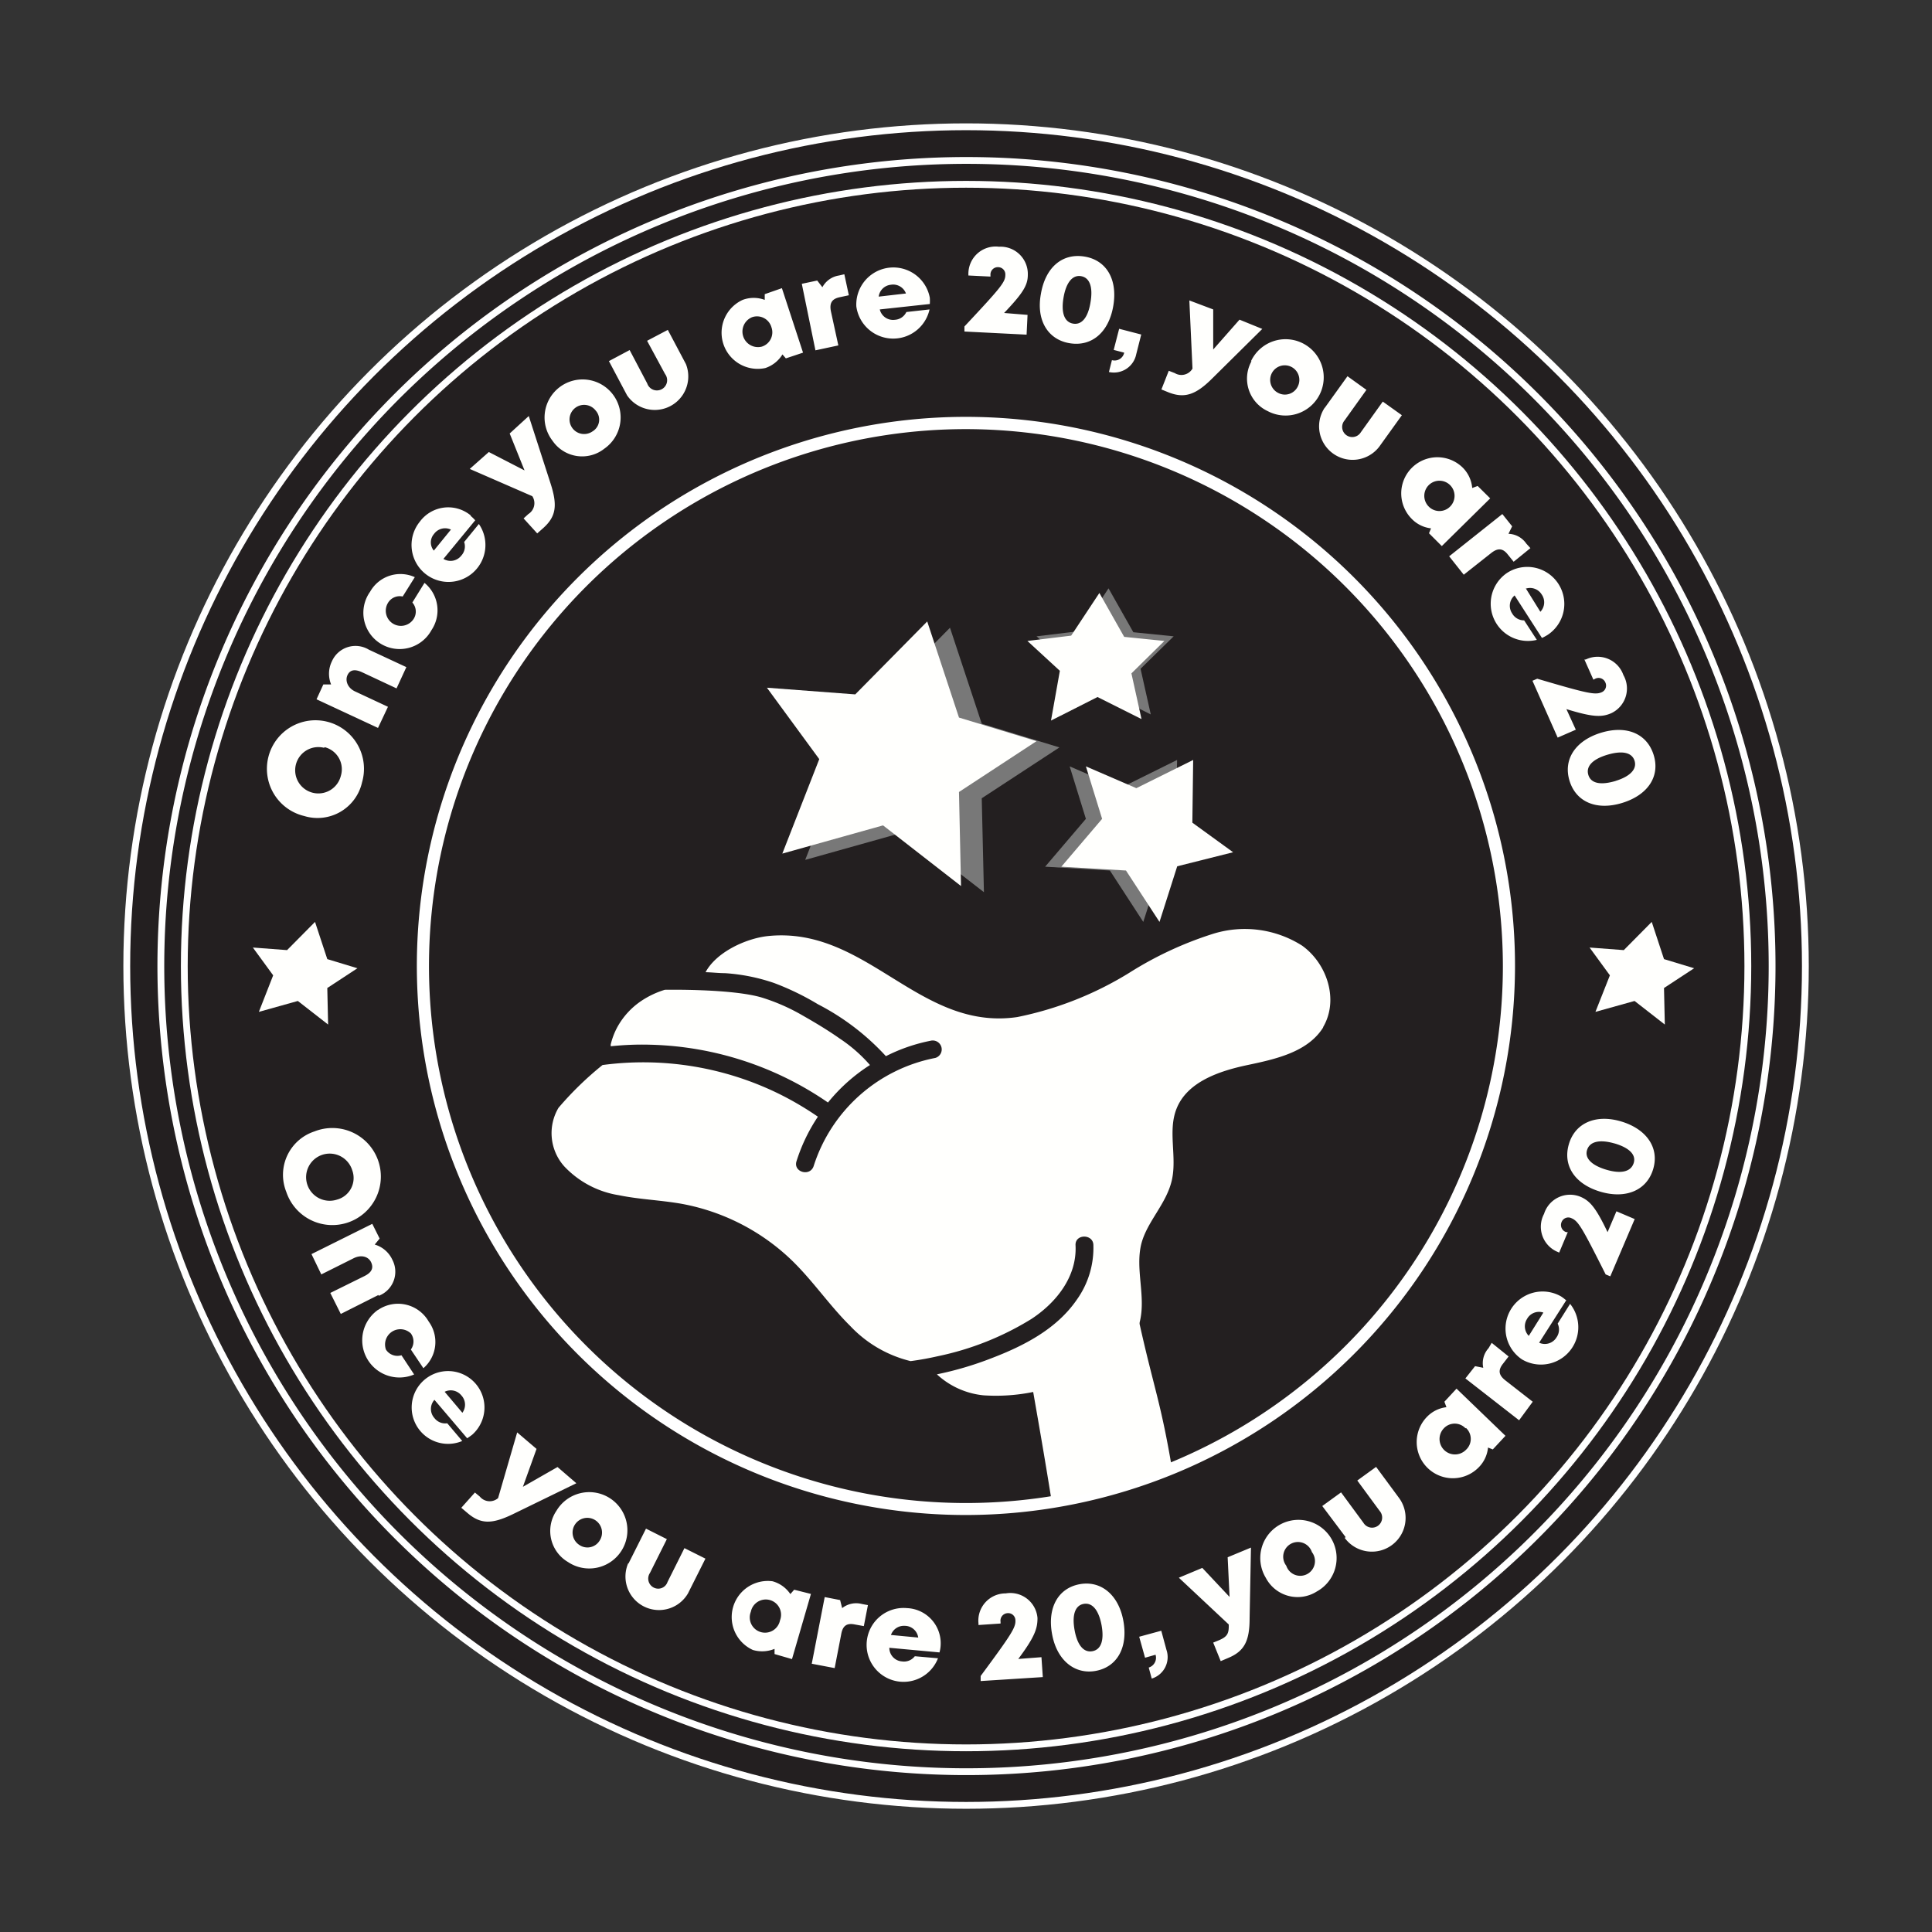 <svg xmlns="http://www.w3.org/2000/svg" id="Layer_1" data-name="Layer 1" viewBox="0 0 141.73 141.73"><rect x="0" y="0" width="141.73" height="141.73" fill="#333333" stroke="none"/><defs><clipPath id="clip-path"><path d="M0 0h141.73v141.73H0z" class="cls-1"/></clipPath><style>.cls-1,.cls-4{fill:none}.cls-2{clip-path:url(#clip-path)}.cls-3{fill:#231f20}.cls-4{stroke:#fff;stroke-miterlimit:10;stroke-width:.5px}.cls-5{fill:#fff}.cls-6{fill:#fffffd}.cls-7{fill:#787878}</style></defs><g class="cls-2"><g class="cls-2"><path d="M132.43 70.87A61.57 61.57 0 1 1 70.87 9.3a61.56 61.56 0 0 1 61.56 61.57" class="cls-3"/><circle cx="70.87" cy="70.87" r="61.57" class="cls-4"/><path d="M70.87 111.14a40.28 40.28 0 1 1 40.27-40.27 40.32 40.32 0 0 1-40.27 40.27m0-79.66a39.39 39.39 0 1 0 39.38 39.39 39.43 39.43 0 0 0-39.38-39.39" class="cls-5"/><circle cx="70.87" cy="70.87" r="57.35" class="cls-4"/><path d="M130 70.87a59.1 59.1 0 1 1-59.09-59.1A59.1 59.1 0 0 1 130 70.87Z" class="cls-4"/><path d="M44.8 76.75a.5.5 0 0 0 0-.12 5.26 5.26 0 0 1 .47-1.25 5.52 5.52 0 0 1 1.77-1.95 6.54 6.54 0 0 1 1.73-.82c.08 0 4.91-.09 7.12.57a14.53 14.53 0 0 1 3 1.32c.93.53 1.85 1.08 2.73 1.7a10.93 10.93 0 0 1 2.2 1.93 12.83 12.83 0 0 0-3.08 2.75 24 24 0 0 0-13-4.24 21.63 21.63 0 0 0-2.9.11M86 107.89l-8.83 2.36c-.53-3.28-.81-4.9-1.38-8.16-.08-.44-.15-.87-.23-1.31l7.27-7c.26 1.08.51 2.16.75 3.26 1.08 4.86 1.58 5.81 2.42 10.82" class="cls-6"/><path d="M97.08 75.35c-1.12 1.82-3.47 2.34-5.56 2.78s-4.45 1.24-5.22 3.23c-.64 1.64.06 3.52-.34 5.24s-1.8 3-2.23 4.63c-.47 1.87.35 3.88-.12 5.75-.69 2.75-3.77 4.08-6.51 4.8a13.68 13.68 0 0 1-4.95.58 5.89 5.89 0 0 1-3.42-1.54 24.58 24.58 0 0 0 4-1.18c2.38-.91 4.78-2.14 6.26-4.29a6.54 6.54 0 0 0 1.22-4c0-.84-1.35-.85-1.31 0 .12 2.29-1.41 4.21-3.24 5.41a21.25 21.25 0 0 1-6.86 2.73c-.66.15-1.31.27-2 .36a9 9 0 0 1-4.42-2.57c-1.51-1.49-2.71-3.27-4.23-4.76A15.74 15.74 0 0 0 50 88.31c-1.53-.27-3.09-.32-4.6-.63a7 7 0 0 1-4-2.11 3.65 3.65 0 0 1-.43-4.3 24.12 24.12 0 0 1 3.23-3.14 22.59 22.59 0 0 1 12.94 2.11A23 23 0 0 1 60 81.92a12.81 12.81 0 0 0-1.57 3.27c-.25.8 1 1.15 1.26.35a11.7 11.7 0 0 1 8.92-7.93.65.65 0 0 0 .45-.8.66.66 0 0 0-.8-.46 12.66 12.66 0 0 0-3.27 1.13A17.86 17.86 0 0 0 60 73.67a19.51 19.51 0 0 0-3.22-1.56 13.86 13.86 0 0 0-3.6-.72c-.47 0-.94-.06-1.42-.07.78-1.46 2.93-2.47 4.56-2.65 7.26-.76 11.09 7 18.31 5.94a25.07 25.07 0 0 0 8.22-3.25A26.37 26.37 0 0 1 89 68.5a7.84 7.84 0 0 1 6.52.87c1.84 1.32 2.72 4 1.53 6" class="cls-6"/><path d="m64.42 51.4 5.27-5.35 2.33 7.04 5.7 1.74-5.7 3.73.16 6.89-5.73-4.44-7.38 2.07 2.71-6.93-3.84-5.24 6.48.49z" class="cls-7"/><path d="m62.74 50.94 5.28-5.35 2.33 7.05 5.69 1.73-5.69 3.73.15 6.9-5.72-4.45-7.39 2.07 2.71-6.93-3.84-5.24 6.48.49zM21.06 69.7l2.05-2.07.9 2.73 2.21.67-2.21 1.45.06 2.68-2.22-1.73-2.86.8 1.05-2.68-1.49-2.04 2.51.19zM119.12 69.7l2.05-2.07.9 2.73 2.21.67-2.21 1.45.06 2.68-2.22-1.73-2.87.8 1.06-2.68-1.49-2.04 2.51.19z" class="cls-6"/><path d="m82.17 57.82 4.18-2.07-.07 4.6 2.99 2.17-4.09 1.03-1.31 4.08-2.45-3.77-4.75-.28 2.99-3.51-1.19-3.85 3.7 1.6z" class="cls-7"/><path d="m83.36 57.82 4.17-2.07-.06 4.6 2.99 2.17-4.1 1.03-1.3 4.08-2.46-3.77-4.74-.28 2.99-3.51-1.19-3.85 3.7 1.6z" class="cls-6"/><path d="m79.26 46.29 2.06-3.13 1.82 3.22 2.96.3-2.43 2.38.75 3.35-3.23-1.62-3.42 1.73.66-3.65-2.39-2.19 3.22-.39z" class="cls-7"/><path d="m78.58 46.63 2.07-3.13 1.82 3.22 2.95.3L83 49.4l.74 3.35-3.23-1.62-3.41 1.73.65-3.65-2.38-2.19 3.21-.39zM22.31 59.86a3.56 3.56 0 1 1 4.25-2.47 3.35 3.35 0 0 1-4.25 2.47m1.47-5A1.7 1.7 0 1 0 25 56.93a1.67 1.67 0 0 0-1.19-2.12M27.06 47.66l2.75 1.28-.72 1.56-2.54-1.19c-.53-.24-.88-.17-1.06.22s0 .93.55 1.19l2.42 1.13-.73 1.55-4.51-2.1.5-1.09h.57a2.07 2.07 0 0 1 .06-1.7 1.89 1.89 0 0 1 2.71-.85M31.65 46.23a2.66 2.66 0 1 1-4.5-2.82 2.55 2.55 0 0 1 3.28-1.07l-.89 1.42a1 1 0 0 0-1.08.47 1.11 1.11 0 0 0 1.88 1.18 1 1 0 0 0-.09-1.21l.89-1.44a2.6 2.6 0 0 1 .51 3.47ZM34.53 37.85a2.5 2.5 0 0 1 .33.32L32.53 41a1 1 0 0 0 1.31-.24 1 1 0 0 0 .21-1l1.08-1.32a2.71 2.71 0 1 1-4.34-.16 2.59 2.59 0 0 1 3.74-.47Zm-2.72 2.56 1.27-1.56a1 1 0 0 0-1.24.32.94.94 0 0 0 0 1.24M38.79 30.52l1.6 4.95c.51 1.59.42 2.41-.54 3.27l-.44.39-1-1.1.35-.32a.94.94 0 0 0 .29-1.31l-4.59-2 1.4-1.24 2.62 1.35-1.09-2.71ZM40.53 32.33a2.79 2.79 0 1 1 3.81.58 2.63 2.63 0 0 1-3.81-.58m3.17-2.21a1.07 1.07 0 1 0-.24 1.53 1 1 0 0 0 .24-1.53M46 29l-1.33-2.51 1.52-.81 1.29 2.45a.75.75 0 1 0 1.31-.69L47.47 25l1.52-.8 1.33 2.51A2.46 2.46 0 0 1 46 29M57.36 21.14l1.55 4.73-1.26.42-.25-.29a2.33 2.33 0 0 1-1.26 1 2.65 2.65 0 0 1-1.66-5 2.31 2.31 0 0 1 1.62 0v-.42ZM56.59 24a1.1 1.1 0 0 0-1.42-.73 1.14 1.14 0 0 0 .71 2.16 1.1 1.1 0 0 0 .71-1.43M61.94 20.12l.33 1.54-.65.14c-.6.12-.79.44-.66 1.06l.54 2.48-1.68.36-1-4.88 1.13-.24.38.49a1.67 1.67 0 0 1 1.22-.86ZM68.22 22.3l-3.68.4a1 1 0 0 0 1.11.76 1 1 0 0 0 .84-.57l1.7-.19a2.73 2.73 0 0 1-5.37-.22 2.72 2.72 0 0 1 5.39-.64 3.49 3.49 0 0 1 0 .46m-3.75-.54 2-.23a1 1 0 0 0-1.11-.64 1 1 0 0 0-.89.87M75.38 23.1l-.07 1.45-4.56-.23v-.37c2.61-2.79 3-3.24 3-3.77a.53.53 0 0 0-.51-.58.54.54 0 0 0-.58.58v.11l-1.62-.08v-.11a2 2 0 0 1 2.25-2 2 2 0 0 1 2.11 2.06c0 .77-.36 1.35-1.74 2.8ZM76.36 21.56c.33-1.95 1.57-3 3.19-2.74s2.45 1.68 2.12 3.62-1.58 3-3.19 2.74-2.48-1.69-2.12-3.62m3.64.61c.19-1.12-.06-1.8-.69-1.91s-1.1.46-1.29 1.57.06 1.8.7 1.91 1.1-.45 1.28-1.57M81.57 26.42a.72.72 0 0 0 .9-.55l-.77-.2.4-1.55 1.62.42-.37 1.46a1.67 1.67 0 0 1-2 1.29ZM92.6 24.13l-3.7 3.66c-1.18 1.17-2 1.45-3.16 1l-.54-.22.54-1.37.44.17a.94.94 0 0 0 1.3-.33l-.23-5 1.75.66v2.94l1.93-2.19ZM91.77 26.5A2.8 2.8 0 1 1 93 30.16a2.63 2.63 0 0 1-1.19-3.66m3.4 1.84a1.07 1.07 0 1 0-1.47.47 1.05 1.05 0 0 0 1.47-.47M97.19 29.91l1.66-2.31 1.39 1-1.61 2.25a.74.74 0 1 0 1.2.86l1.61-2.25 1.4 1-1.66 2.31a2.46 2.46 0 0 1-4-2.86M109.32 36.56l-3.55 3.5-.94-.94.15-.36a2.34 2.34 0 0 1-1.42-.7 2.65 2.65 0 0 1 3.77-3.73 2.4 2.4 0 0 1 .67 1.47l.4-.15Zm-2.93.59a1.11 1.11 0 1 0-1.59 0 1.1 1.1 0 0 0 1.59 0M112.27 40.21l-1.23 1-.42-.52c-.37-.48-.74-.51-1.24-.11l-2 1.58-1.07-1.35 3.9-3.1.72.9-.27.55a1.65 1.65 0 0 1 1.31.72ZM113.11 46.79l-2-3.11a1 1 0 0 0-.18 1.32 1 1 0 0 0 .88.51l.93 1.43a2.73 2.73 0 0 1-2.2-4.9 2.71 2.71 0 0 1 3 4.53 3.78 3.78 0 0 1-.4.22m-1.19-3.6 1.05 1.69a1 1 0 0 0 .09-1.28 1 1 0 0 0-1.18-.41M115.6 53.53l-1.33.58-1.85-4.17.35-.15c3.66 1.08 4.23 1.2 4.71 1a.53.53 0 0 0 .29-.72.54.54 0 0 0-.78-.26l-.1.05-.66-1.48h.1a2 2 0 0 1 2.76 1.14 2 2 0 0 1-.89 2.8c-.71.31-1.37.29-3.29-.3ZM117.43 53.76c1.88-.58 3.39.05 3.88 1.62s-.42 2.94-2.3 3.52-3.39-.06-3.87-1.62.42-2.94 2.29-3.52m1.08 3.53c1.08-.33 1.59-.87 1.4-1.48s-.9-.77-2-.44-1.58.86-1.39 1.48.89.77 2 .44M23.07 83A3.56 3.56 0 1 1 21 87.43 3.35 3.35 0 0 1 23.07 83m1.66 5a1.64 1.64 0 0 0 1.11-2.15A1.73 1.73 0 1 0 24.73 88M27.76 95 25 96.39l-.77-1.54 2.51-1.24c.52-.26.68-.58.49-1s-.71-.59-1.28-.31l-2.38 1.19-.72-1.49 4.46-2.22.54 1.08-.36.44a2.06 2.06 0 0 1 1.29 1.11 1.89 1.89 0 0 1-1 2.65M27.73 96.1a2.59 2.59 0 0 1 3.72.85 2.54 2.54 0 0 1-.39 3.42L30.14 99a1 1 0 0 0 0-1.18A1.12 1.12 0 0 0 28.31 99a1 1 0 0 0 1.14.42l.93 1.41a2.73 2.73 0 0 1-2.65-4.74M34.27 105.51l-2.4-2.82a1 1 0 0 0 0 1.34 1 1 0 0 0 .94.38l1.1 1.3a2.67 2.67 0 1 1 .73-.46c-.12.09-.24.18-.37.26m-1.65-3.41 1.3 1.54a1 1 0 0 0-.08-1.28 1 1 0 0 0-1.22-.26M42.28 108.81l-4.68 2.28c-1.5.72-2.33.74-3.31-.1l-.45-.38 1-1.12.36.3a.94.94 0 0 0 1.34.11l1.4-4.82 1.42 1.21-1 2.78 2.54-1.45ZM40.82 110.83a2.8 2.8 0 1 1 .85 3.76 2.64 2.64 0 0 1-.85-3.76M44 113a1.08 1.08 0 1 0-1.51.33A1.05 1.05 0 0 0 44 113M46.11 114.69l1.28-2.55 1.53.77-1.24 2.48a.74.74 0 0 0 .29 1.08.72.72 0 0 0 1-.42l1.24-2.48 1.54.77-1.28 2.55a2.46 2.46 0 0 1-4.39-2.2M59.49 116.93l-1.39 4.78-1.28-.37v-.38a2.4 2.4 0 0 1-1.59.08 2.65 2.65 0 0 1 1.44-5.04 2.32 2.32 0 0 1 1.31.94l.28-.32Zm-2.27 1.94a1.12 1.12 0 1 0-2.14-.63 1.12 1.12 0 1 0 2.14.63M63.67 117.75l-.3 1.54-.66-.12c-.59-.12-.89.09-1 .72l-.48 2.48-1.68-.32.95-4.89 1.13.22.15.59a1.66 1.66 0 0 1 1.46-.3ZM69 120.77a2.36 2.36 0 0 1-.08.45l-3.68-.34a1 1 0 0 0 .93 1 1 1 0 0 0 .94-.38l1.7.15a2.71 2.71 0 1 1-2.28-3.68 2.58 2.58 0 0 1 2.47 2.8Zm-3.64-.83 2 .19a1 1 0 0 0-1-.86 1 1 0 0 0-1 .67M76.4 121.57l.1 1.46-4.56.29v-.37c2.27-3.07 2.58-3.56 2.55-4.09a.53.53 0 0 0-.57-.52.55.55 0 0 0-.52.64v.12l-1.62.11v-.12a2 2 0 0 1 2-2.2 2 2 0 0 1 2.33 1.81c0 .77-.2 1.38-1.41 3ZM77.18 119.88c-.36-1.93.44-3.36 2-3.66s2.88.75 3.23 2.69-.45 3.36-2 3.66-2.88-.76-3.23-2.69m3.63-.66c-.21-1.11-.68-1.67-1.31-1.56s-.87.81-.67 1.92.67 1.67 1.31 1.55.87-.8.67-1.91M84.27 122.33a.75.75 0 0 0 .5-.94l-.77.22-.43-1.54 1.62-.44.38 1.4a1.65 1.65 0 0 1-1.08 2.11ZM91.77 113.53l-.1 5.2c0 1.66-.39 2.41-1.58 2.9l-.54.23-.55-1.36.44-.18c.6-.26.72-.49.7-1.15l-3.66-3.43 1.72-.72 2 2.13-.14-2.91ZM92.86 115.75a2.8 2.8 0 1 1 3.74 1 2.63 2.63 0 0 1-3.74-1m3.38-1.89a1.08 1.08 0 1 0-1.88 1 1.08 1.08 0 1 0 1.88-1M98.72 112.77 97 110.48l1.38-1 1.64 2.23a.74.74 0 1 0 1.19-.87l-1.64-2.23 1.38-1 1.69 2.29a2.46 2.46 0 0 1-4 2.91M106.85 101.87l3.59 3.46-.93 1-.35-.14a2.38 2.38 0 0 1-.67 1.44 2.65 2.65 0 0 1-3.82-3.68 2.37 2.37 0 0 1 1.44-.72l-.15-.4Zm.66 2.91a1.09 1.09 0 0 0-1.59 0 1.13 1.13 0 0 0 1.63 1.57 1.09 1.09 0 0 0 0-1.59M109.43 98.51l1.24 1-.41.53c-.38.48-.32.84.18 1.23l2 1.56-1 1.36-3.94-3.07.71-.9.6.12a1.64 1.64 0 0 1 .39-1.44ZM114.91 95.37l-2 3.13a1 1 0 0 0 1.28-.4 1 1 0 0 0 .08-1l.91-1.45a2.74 2.74 0 0 1-3.52 4.08 2.72 2.72 0 0 1 2.85-4.63 3.27 3.27 0 0 1 .37.28M112.15 98l1.07-1.71a1 1 0 0 0-1.2.47 1 1 0 0 0 .13 1.24M118.58 88.86l1.34.57-1.79 4.2-.34-.14c-1.72-3.42-2-3.91-2.5-4.12a.53.53 0 0 0-.73.27.55.55 0 0 0 .34.75h.11l-.63 1.5-.11-.05a2 2 0 0 1-1-2.79 2 2 0 0 1 2.66-1.26c.71.3 1.14.8 2 2.6ZM117.43 87.43c-1.89-.55-2.8-1.91-2.34-3.49s2-2.22 3.84-1.67 2.81 1.91 2.35 3.48-2 2.22-3.85 1.68m1-3.55c-1.09-.31-1.8-.14-2 .47s.33 1.14 1.41 1.46 1.79.15 2-.47-.31-1.14-1.4-1.46" class="cls-6"/></g></g></svg>